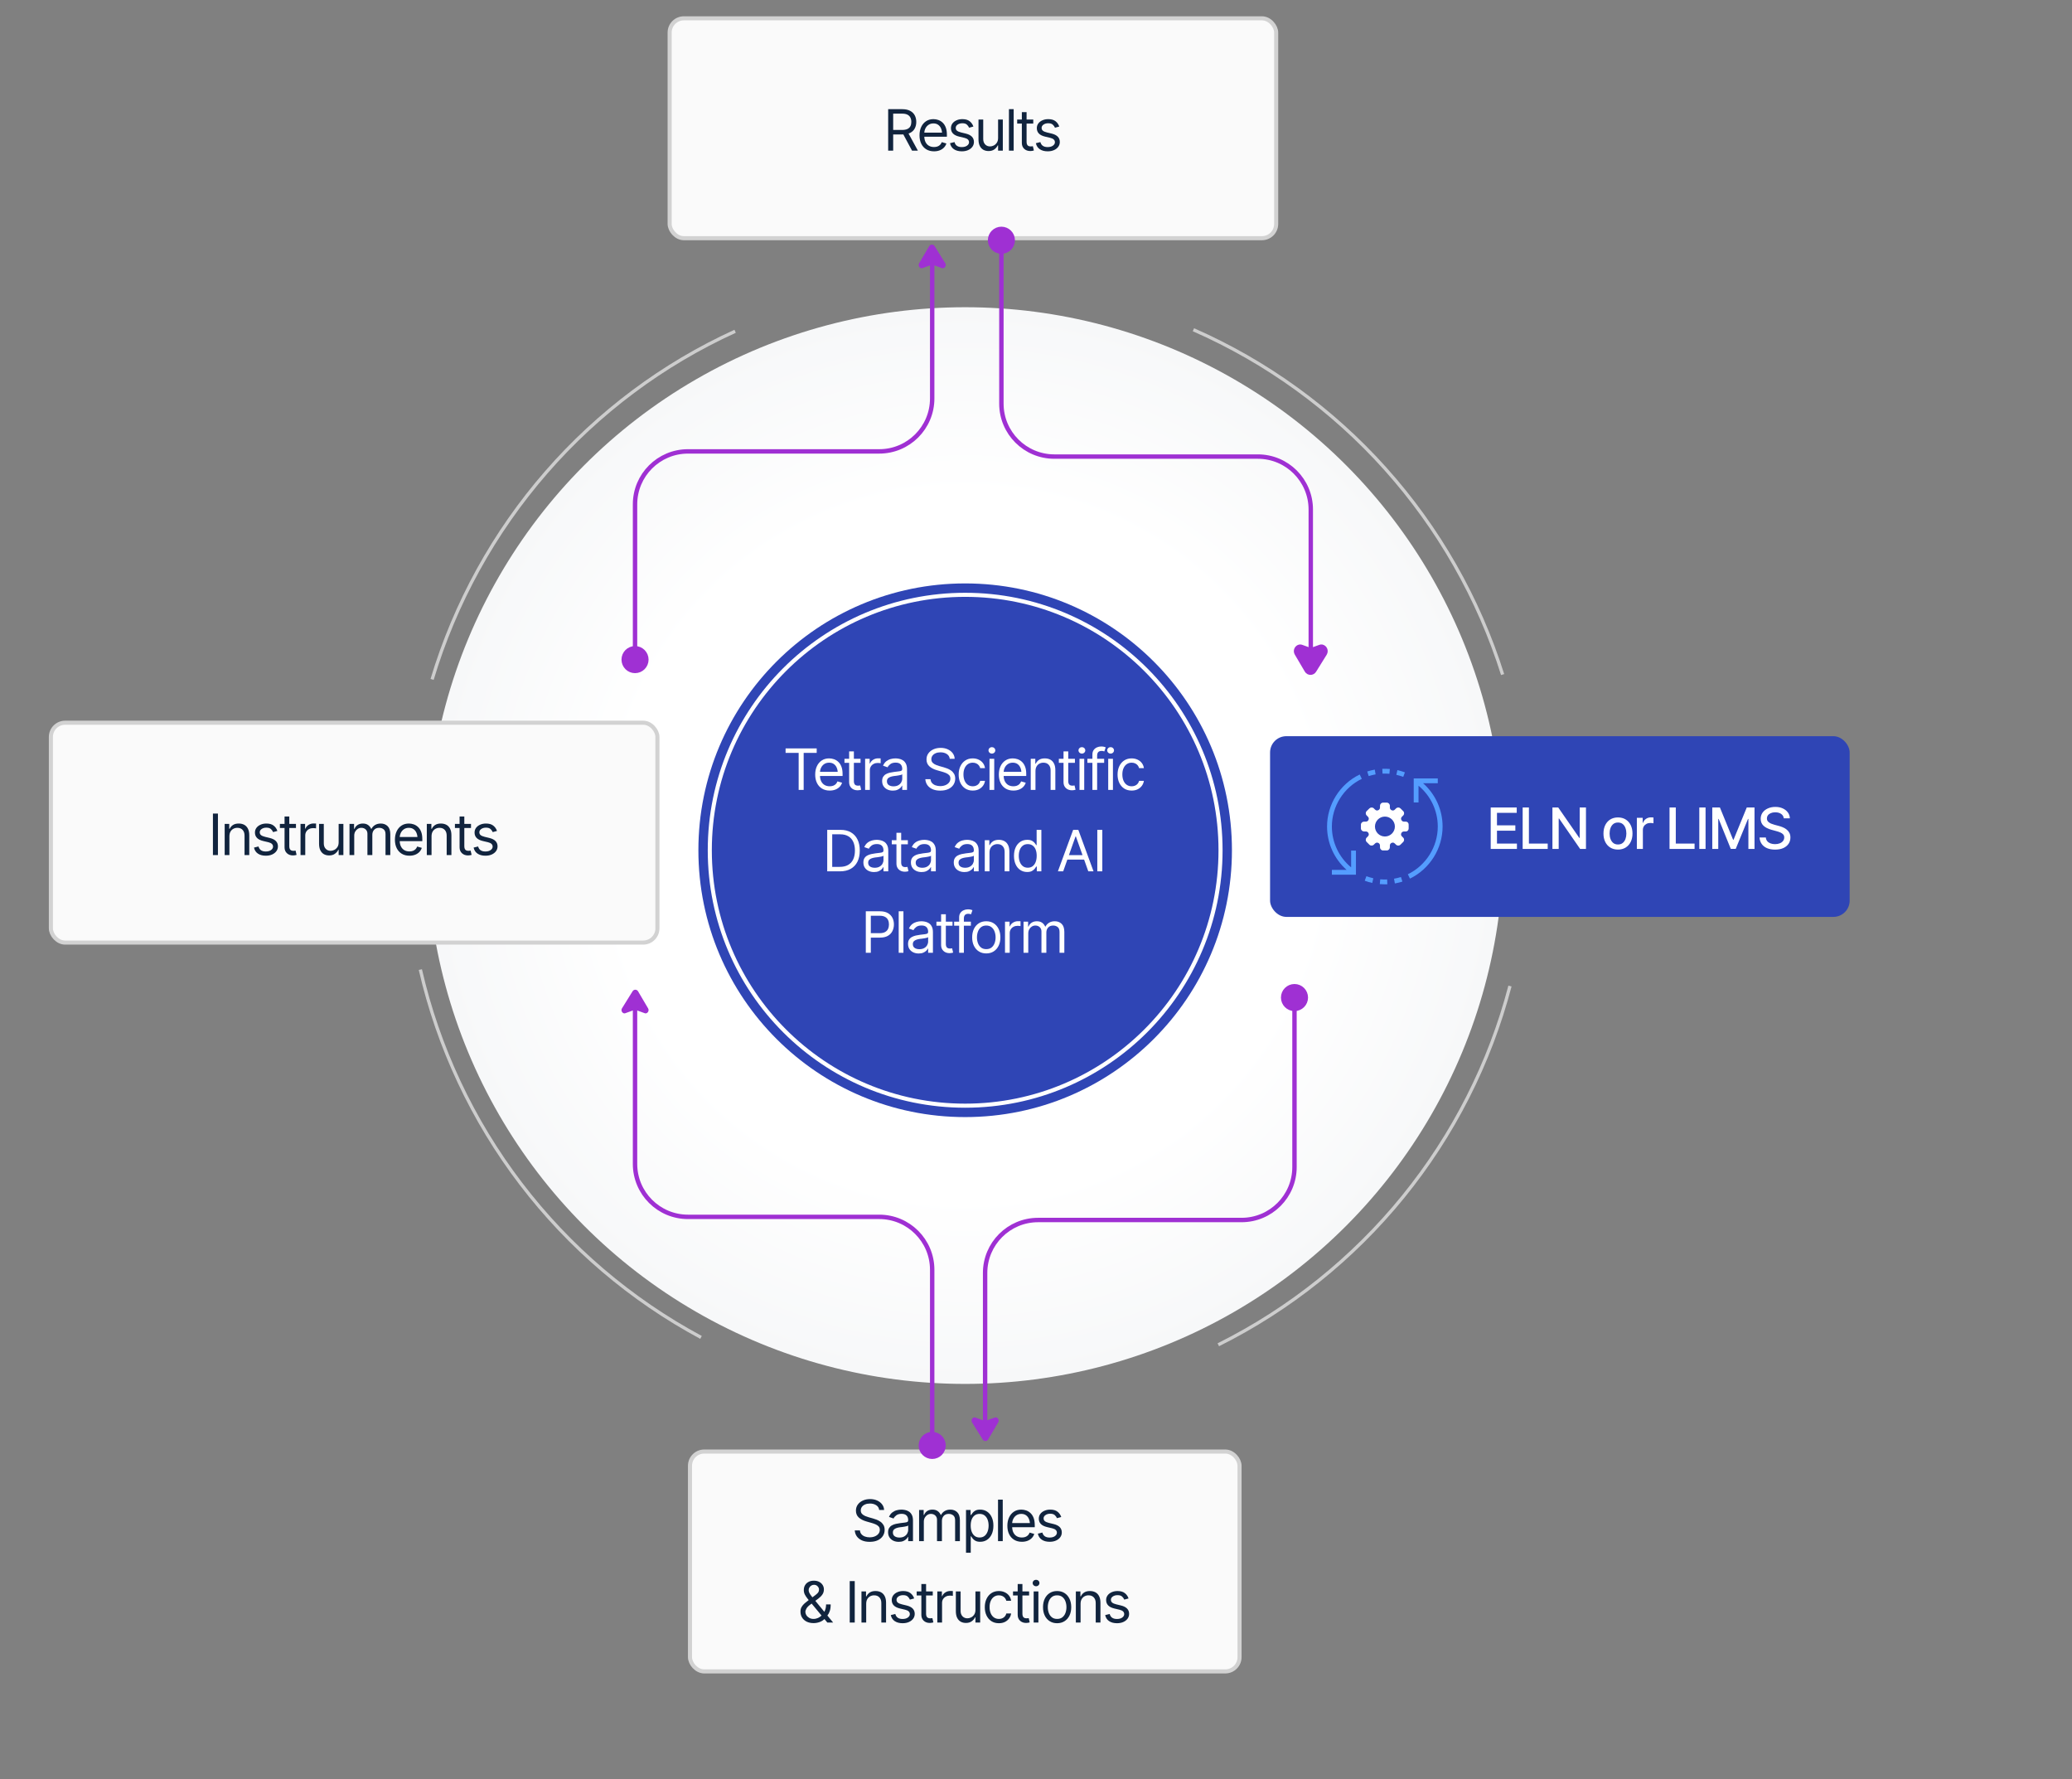 <svg width="509" height="437" viewBox="0 0 509 437" fill="none" xmlns="http://www.w3.org/2000/svg">
<rect x="0" y="0" width="509" height="437" fill="#808080" stroke="none"/>
<circle cx="237.098" cy="207.674" r="132.219" fill="url(#paint0_radial_691_7782)"/>
<circle cx="237.098" cy="208.824" r="65.535" fill="#2F45B5"/>
<path d="M369.128 165.673C363.222 146.954 353.39 129.714 340.29 115.108C327.19 100.502 311.125 88.868 293.171 80.985" stroke="#CDCDCD" stroke-width="0.805"/>
<path d="M299.285 330.279C316.84 321.522 332.313 309.131 344.67 293.936C357.026 278.741 365.981 261.092 370.933 242.173" stroke="#CDCDCD" stroke-width="0.805"/>
<path d="M103.262 238.13C107.654 257.23 116.077 275.171 127.969 290.751C139.861 306.332 154.945 319.192 172.213 328.47" stroke="#CDCDCD" stroke-width="0.805"/>
<path d="M180.589 81.363C162.847 89.447 147.027 101.258 134.188 116.004C121.35 130.751 111.789 148.092 106.147 166.866" stroke="#CDCDCD" stroke-width="0.805"/>
<circle cx="237.099" cy="208.823" r="62.735" stroke="white"/>
<rect x="164.5" y="4.5" width="149" height="54" rx="3.5" fill="#FAFAFA"/>
<rect x="164.5" y="4.5" width="149" height="54" rx="3.5" stroke="#D2D2D2"/>
<path d="M218.185 37V26.814H221.63C222.427 26.814 223.079 26.951 223.585 27.225C224.095 27.494 224.474 27.865 224.72 28.339C224.966 28.808 225.089 29.344 225.089 29.945C225.089 30.542 224.966 31.073 224.72 31.538C224.478 32.003 224.102 32.367 223.592 32.632C223.086 32.892 222.437 33.022 221.644 33.022H218.868V31.914H221.603C222.149 31.914 222.589 31.834 222.922 31.675C223.255 31.515 223.496 31.29 223.646 30.998C223.797 30.702 223.872 30.351 223.872 29.945C223.872 29.535 223.795 29.177 223.64 28.872C223.489 28.567 223.248 28.33 222.915 28.161C222.582 27.992 222.14 27.908 221.589 27.908H219.415V37H218.185ZM224.05 37L221.589 32.42H222.983L225.485 37H224.05ZM229.45 37.164C228.716 37.164 228.081 37 227.543 36.672C227.01 36.344 226.6 35.886 226.312 35.298C226.025 34.705 225.882 34.02 225.882 33.24C225.882 32.456 226.023 31.766 226.306 31.169C226.588 30.572 226.985 30.105 227.495 29.768C228.01 29.43 228.612 29.262 229.3 29.262C229.696 29.262 230.09 29.328 230.482 29.46C230.874 29.592 231.23 29.806 231.549 30.102C231.872 30.399 232.13 30.791 232.321 31.278C232.513 31.766 232.608 32.365 232.608 33.076V33.582H226.716V32.57H231.973L231.433 32.953C231.433 32.443 231.353 31.989 231.193 31.593C231.034 31.196 230.795 30.884 230.476 30.656C230.161 30.428 229.769 30.314 229.3 30.314C228.83 30.314 228.427 30.431 228.09 30.663C227.757 30.891 227.502 31.189 227.324 31.559C227.146 31.928 227.058 32.324 227.058 32.748V33.418C227.058 33.997 227.158 34.487 227.358 34.888C227.559 35.289 227.839 35.594 228.199 35.804C228.559 36.009 228.976 36.111 229.45 36.111C229.756 36.111 230.034 36.068 230.284 35.981C230.535 35.89 230.751 35.756 230.934 35.578C231.116 35.396 231.255 35.172 231.351 34.908L232.485 35.236C232.367 35.619 232.166 35.956 231.884 36.248C231.606 36.535 231.259 36.761 230.845 36.925C230.43 37.084 229.965 37.164 229.45 37.164ZM239.116 31.08L238.063 31.367C237.963 31.107 237.79 30.861 237.544 30.629C237.302 30.392 236.924 30.273 236.409 30.273C235.944 30.273 235.557 30.383 235.247 30.602C234.937 30.816 234.782 31.085 234.782 31.408C234.782 31.7 234.887 31.932 235.097 32.105C235.311 32.279 235.644 32.42 236.095 32.529L237.229 32.803C237.909 32.967 238.414 33.22 238.747 33.562C239.084 33.903 239.253 34.339 239.253 34.867C239.253 35.305 239.128 35.697 238.877 36.043C238.626 36.389 238.278 36.663 237.831 36.863C237.384 37.064 236.865 37.164 236.272 37.164C235.493 37.164 234.848 36.993 234.338 36.651C233.832 36.31 233.511 35.815 233.374 35.168L234.481 34.895C234.586 35.305 234.787 35.612 235.083 35.817C235.384 36.023 235.776 36.125 236.259 36.125C236.801 36.125 237.234 36.009 237.558 35.776C237.886 35.539 238.05 35.259 238.05 34.935C238.05 34.398 237.672 34.038 236.915 33.855L235.644 33.555C234.942 33.386 234.427 33.129 234.099 32.782C233.771 32.436 233.606 32.001 233.606 31.477C233.606 31.044 233.727 30.661 233.969 30.328C234.215 29.995 234.55 29.736 234.974 29.549C235.397 29.357 235.876 29.262 236.409 29.262C237.17 29.262 237.765 29.43 238.193 29.768C238.626 30.1 238.934 30.538 239.116 31.08ZM245.187 33.883V29.357H246.349V37H245.187V35.701H245.104C244.922 36.089 244.642 36.419 244.264 36.692C243.89 36.966 243.414 37.1 242.835 37.096C242.356 37.096 241.933 36.993 241.563 36.788C241.194 36.578 240.903 36.259 240.688 35.831C240.479 35.403 240.374 34.863 240.374 34.211V29.357H241.536V34.143C241.536 34.694 241.693 35.136 242.008 35.469C242.327 35.801 242.73 35.965 243.218 35.961C243.509 35.961 243.806 35.888 244.106 35.742C244.412 35.592 244.667 35.364 244.872 35.059C245.082 34.749 245.187 34.357 245.187 33.883ZM249.015 26.814V37H247.853V26.814H249.015ZM253.827 29.357V30.355H249.876V29.357H253.827ZM251.024 27.539H252.187V34.812C252.187 35.209 252.269 35.501 252.433 35.688C252.597 35.87 252.856 35.961 253.212 35.961C253.289 35.961 253.369 35.956 253.451 35.947C253.538 35.938 253.631 35.925 253.731 35.906L253.978 36.959C253.868 37 253.734 37.032 253.574 37.055C253.419 37.082 253.262 37.096 253.103 37.096C252.487 37.096 251.986 36.913 251.599 36.549C251.216 36.184 251.024 35.71 251.024 35.127V27.539ZM260.212 31.08L259.159 31.367C259.059 31.107 258.886 30.861 258.64 30.629C258.398 30.392 258.02 30.273 257.505 30.273C257.04 30.273 256.653 30.383 256.343 30.602C256.033 30.816 255.878 31.085 255.878 31.408C255.878 31.7 255.983 31.932 256.192 32.105C256.407 32.279 256.739 32.42 257.19 32.529L258.325 32.803C259.004 32.967 259.51 33.22 259.843 33.562C260.18 33.903 260.349 34.339 260.349 34.867C260.349 35.305 260.223 35.697 259.973 36.043C259.722 36.389 259.373 36.663 258.927 36.863C258.48 37.064 257.961 37.164 257.368 37.164C256.589 37.164 255.944 36.993 255.434 36.651C254.928 36.31 254.606 35.815 254.47 35.168L255.577 34.895C255.682 35.305 255.882 35.612 256.179 35.817C256.479 36.023 256.871 36.125 257.354 36.125C257.897 36.125 258.33 36.009 258.653 35.776C258.981 35.539 259.146 35.259 259.146 34.935C259.146 34.398 258.767 34.038 258.011 33.855L256.739 33.555C256.037 33.386 255.522 33.129 255.194 32.782C254.866 32.436 254.702 32.001 254.702 31.477C254.702 31.044 254.823 30.661 255.064 30.328C255.311 29.995 255.646 29.736 256.069 29.549C256.493 29.357 256.972 29.262 257.505 29.262C258.266 29.262 258.861 29.43 259.289 29.768C259.722 30.1 260.03 30.538 260.212 31.08Z" fill="#11243E"/>
<rect x="12.5" y="177.5" width="149" height="54" rx="3.5" fill="#FAFAFA"/>
<rect x="12.5" y="177.5" width="149" height="54" rx="3.5" stroke="#D2D2D2"/>
<path d="M53.538 199.814V210H52.308V199.814H53.538ZM56.355 205.406V210H55.192V202.357H56.313V203.561H56.423C56.601 203.169 56.872 202.854 57.236 202.617C57.601 202.38 58.073 202.262 58.651 202.262C59.166 202.262 59.617 202.367 60.005 202.576C60.392 202.786 60.693 203.105 60.907 203.533C61.126 203.957 61.235 204.495 61.235 205.146V210H60.073V205.229C60.073 204.632 59.916 204.164 59.602 203.827C59.287 203.485 58.859 203.314 58.316 203.314C57.943 203.314 57.608 203.396 57.312 203.561C57.015 203.725 56.781 203.962 56.607 204.271C56.439 204.581 56.355 204.96 56.355 205.406ZM68.14 204.08L67.087 204.367C66.987 204.107 66.814 203.861 66.567 203.629C66.326 203.392 65.948 203.273 65.433 203.273C64.968 203.273 64.58 203.383 64.27 203.602C63.961 203.816 63.806 204.085 63.806 204.408C63.806 204.7 63.91 204.932 64.12 205.105C64.334 205.279 64.667 205.42 65.118 205.529L66.253 205.803C66.932 205.967 67.438 206.22 67.77 206.562C68.108 206.903 68.276 207.339 68.276 207.867C68.276 208.305 68.151 208.697 67.9 209.043C67.65 209.389 67.301 209.663 66.855 209.863C66.408 210.064 65.888 210.164 65.296 210.164C64.517 210.164 63.872 209.993 63.361 209.651C62.855 209.31 62.534 208.815 62.398 208.168L63.505 207.895C63.61 208.305 63.81 208.612 64.106 208.817C64.407 209.022 64.799 209.125 65.282 209.125C65.825 209.125 66.257 209.009 66.581 208.776C66.909 208.539 67.073 208.259 67.073 207.936C67.073 207.398 66.695 207.038 65.939 206.855L64.667 206.555C63.965 206.386 63.45 206.129 63.122 205.782C62.794 205.436 62.63 205.001 62.63 204.477C62.63 204.044 62.751 203.661 62.992 203.328C63.238 202.995 63.573 202.736 63.997 202.549C64.421 202.357 64.899 202.262 65.433 202.262C66.194 202.262 66.788 202.43 67.217 202.768C67.65 203.1 67.957 203.538 68.14 204.08ZM72.706 202.357V203.355H68.755V202.357H72.706ZM69.903 200.539H71.065V207.812C71.065 208.209 71.147 208.501 71.311 208.688C71.476 208.87 71.735 208.961 72.091 208.961C72.168 208.961 72.248 208.956 72.33 208.947C72.417 208.938 72.51 208.924 72.61 208.906L72.856 209.959C72.747 210 72.613 210.032 72.453 210.055C72.298 210.082 72.141 210.096 71.981 210.096C71.366 210.096 70.865 209.913 70.478 209.549C70.095 209.184 69.903 208.71 69.903 208.127V200.539ZM73.827 210V202.357H74.948V203.52H75.03C75.171 203.141 75.424 202.836 75.789 202.604C76.158 202.367 76.571 202.248 77.026 202.248C77.113 202.248 77.22 202.25 77.348 202.255C77.475 202.255 77.573 202.257 77.642 202.262V203.451C77.601 203.442 77.509 203.428 77.368 203.41C77.227 203.392 77.076 203.383 76.917 203.383C76.548 203.383 76.217 203.46 75.926 203.615C75.634 203.77 75.404 203.982 75.235 204.251C75.071 204.52 74.989 204.827 74.989 205.174V210H73.827ZM83.192 206.883V202.357H84.355V210H83.192V208.701H83.11C82.928 209.089 82.648 209.419 82.269 209.692C81.896 209.966 81.42 210.1 80.841 210.096C80.362 210.096 79.939 209.993 79.569 209.788C79.2 209.578 78.909 209.259 78.694 208.831C78.485 208.403 78.38 207.863 78.38 207.211V202.357H79.542V207.143C79.542 207.694 79.699 208.136 80.014 208.469C80.333 208.801 80.736 208.965 81.224 208.961C81.515 208.961 81.811 208.888 82.112 208.742C82.418 208.592 82.673 208.364 82.878 208.059C83.088 207.749 83.192 207.357 83.192 206.883ZM85.858 210V202.357H86.98V203.561H87.089C87.248 203.15 87.506 202.831 87.861 202.604C88.217 202.376 88.643 202.262 89.14 202.262C89.641 202.262 90.058 202.376 90.391 202.604C90.728 202.831 90.99 203.15 91.177 203.561H91.259C91.459 203.164 91.753 202.85 92.141 202.617C92.533 202.38 93 202.262 93.542 202.262C94.226 202.262 94.786 202.476 95.224 202.904C95.661 203.328 95.88 203.989 95.88 204.887V210H94.704V204.887C94.704 204.322 94.549 203.918 94.239 203.677C93.929 203.435 93.565 203.314 93.145 203.314C92.612 203.314 92.198 203.479 91.901 203.807C91.61 204.13 91.464 204.536 91.464 205.023V210H90.261V204.764C90.261 204.331 90.122 203.982 89.844 203.718C89.566 203.449 89.204 203.314 88.757 203.314C88.451 203.314 88.167 203.396 87.902 203.561C87.638 203.725 87.424 203.95 87.26 204.237C87.1 204.524 87.02 204.855 87.02 205.229V210H85.858ZM100.583 210.164C99.849 210.164 99.213 210 98.676 209.672C98.143 209.344 97.732 208.886 97.445 208.298C97.158 207.705 97.015 207.02 97.015 206.24C97.015 205.456 97.156 204.766 97.439 204.169C97.721 203.572 98.118 203.105 98.628 202.768C99.143 202.43 99.745 202.262 100.433 202.262C100.829 202.262 101.223 202.328 101.615 202.46C102.007 202.592 102.363 202.806 102.682 203.103C103.005 203.399 103.263 203.791 103.454 204.278C103.646 204.766 103.741 205.365 103.741 206.076V206.582H97.849V205.57H103.105L102.565 205.953C102.565 205.443 102.486 204.989 102.326 204.593C102.167 204.196 101.927 203.884 101.608 203.656C101.294 203.428 100.902 203.314 100.433 203.314C99.963 203.314 99.56 203.431 99.223 203.663C98.89 203.891 98.635 204.189 98.457 204.559C98.279 204.928 98.19 205.324 98.19 205.748V206.418C98.19 206.997 98.291 207.487 98.491 207.888C98.692 208.289 98.972 208.594 99.332 208.804C99.692 209.009 100.109 209.111 100.583 209.111C100.888 209.111 101.166 209.068 101.417 208.981C101.668 208.89 101.884 208.756 102.066 208.578C102.249 208.396 102.388 208.173 102.483 207.908L103.618 208.236C103.5 208.619 103.299 208.956 103.017 209.248C102.739 209.535 102.392 209.761 101.978 209.925C101.563 210.084 101.098 210.164 100.583 210.164ZM106.011 205.406V210H104.849V202.357H105.97V203.561H106.079C106.257 203.169 106.528 202.854 106.893 202.617C107.257 202.38 107.729 202.262 108.308 202.262C108.823 202.262 109.274 202.367 109.661 202.576C110.049 202.786 110.349 203.105 110.563 203.533C110.782 203.957 110.892 204.495 110.892 205.146V210H109.729V205.229C109.729 204.632 109.572 204.164 109.258 203.827C108.943 203.485 108.515 203.314 107.973 203.314C107.599 203.314 107.264 203.396 106.968 203.561C106.672 203.725 106.437 203.962 106.264 204.271C106.095 204.581 106.011 204.96 106.011 205.406ZM115.704 202.357V203.355H111.753V202.357H115.704ZM112.901 200.539H114.063V207.812C114.063 208.209 114.146 208.501 114.31 208.688C114.474 208.87 114.733 208.961 115.089 208.961C115.166 208.961 115.246 208.956 115.328 208.947C115.415 208.938 115.508 208.924 115.608 208.906L115.854 209.959C115.745 210 115.611 210.032 115.451 210.055C115.296 210.082 115.139 210.096 114.979 210.096C114.364 210.096 113.863 209.913 113.476 209.549C113.093 209.184 112.901 208.71 112.901 208.127V200.539ZM122.089 204.08L121.036 204.367C120.936 204.107 120.763 203.861 120.517 203.629C120.275 203.392 119.897 203.273 119.382 203.273C118.917 203.273 118.53 203.383 118.22 203.602C117.91 203.816 117.755 204.085 117.755 204.408C117.755 204.7 117.86 204.932 118.069 205.105C118.284 205.279 118.616 205.42 119.067 205.529L120.202 205.803C120.881 205.967 121.387 206.22 121.72 206.562C122.057 206.903 122.226 207.339 122.226 207.867C122.226 208.305 122.1 208.697 121.85 209.043C121.599 209.389 121.25 209.663 120.804 209.863C120.357 210.064 119.838 210.164 119.245 210.164C118.466 210.164 117.821 209.993 117.311 209.651C116.805 209.31 116.483 208.815 116.347 208.168L117.454 207.895C117.559 208.305 117.759 208.612 118.056 208.817C118.356 209.022 118.748 209.125 119.231 209.125C119.774 209.125 120.207 209.009 120.53 208.776C120.858 208.539 121.022 208.259 121.022 207.936C121.022 207.398 120.644 207.038 119.888 206.855L118.616 206.555C117.914 206.386 117.399 206.129 117.071 205.782C116.743 205.436 116.579 205.001 116.579 204.477C116.579 204.044 116.7 203.661 116.941 203.328C117.188 202.995 117.522 202.736 117.946 202.549C118.37 202.357 118.849 202.262 119.382 202.262C120.143 202.262 120.738 202.43 121.166 202.768C121.599 203.1 121.907 203.538 122.089 204.08Z" fill="#11243E"/>
<rect x="169.5" y="356.5" width="135" height="54" rx="3.5" fill="#FAFAFA"/>
<rect x="169.5" y="356.5" width="135" height="54" rx="3.5" stroke="#D2D2D2"/>
<path d="M213.642 378.678C212.912 378.678 212.281 378.562 211.748 378.329C211.215 378.092 210.796 377.764 210.49 377.345C210.189 376.921 210.019 376.431 209.978 375.875H211.249C211.285 376.258 211.415 376.575 211.639 376.825C211.867 377.076 212.156 377.263 212.507 377.386C212.858 377.509 213.236 377.57 213.642 377.57C214.111 377.57 214.533 377.493 214.906 377.338C215.285 377.183 215.583 376.966 215.802 376.688C216.021 376.41 216.13 376.085 216.13 375.711C216.13 375.374 216.034 375.1 215.843 374.891C215.651 374.681 215.401 374.51 215.091 374.378C214.785 374.246 214.453 374.13 214.093 374.029L212.849 373.674C212.051 373.446 211.42 373.12 210.955 372.696C210.495 372.268 210.265 371.71 210.265 371.021C210.265 370.452 210.417 369.955 210.723 369.531C211.033 369.103 211.45 368.77 211.974 368.533C212.502 368.296 213.09 368.178 213.737 368.178C214.394 368.178 214.977 368.296 215.487 368.533C215.998 368.766 216.403 369.085 216.704 369.49C217.005 369.891 217.164 370.347 217.183 370.857H215.979C215.92 370.356 215.679 369.966 215.255 369.688C214.836 369.41 214.316 369.271 213.696 369.271C213.25 369.271 212.858 369.344 212.521 369.49C212.183 369.636 211.921 369.837 211.734 370.092C211.548 370.347 211.454 370.639 211.454 370.967C211.454 371.327 211.566 371.618 211.789 371.842C212.012 372.061 212.277 372.231 212.582 372.354C212.892 372.478 213.172 372.576 213.423 372.648L214.448 372.936C214.713 373.008 215.007 373.106 215.33 373.229C215.658 373.353 215.973 373.519 216.273 373.729C216.579 373.938 216.829 374.207 217.025 374.535C217.221 374.859 217.319 375.26 217.319 375.738C217.319 376.285 217.176 376.782 216.889 377.229C216.602 377.671 216.185 378.024 215.638 378.288C215.091 378.548 214.425 378.678 213.642 378.678ZM220.778 378.678C220.295 378.678 219.855 378.587 219.459 378.404C219.062 378.217 218.748 377.949 218.516 377.598C218.283 377.247 218.167 376.823 218.167 376.326C218.167 375.889 218.254 375.535 218.427 375.267C218.6 374.993 218.83 374.779 219.117 374.624C219.409 374.465 219.728 374.346 220.074 374.269C220.425 374.191 220.778 374.13 221.134 374.084C221.599 374.025 221.975 373.979 222.262 373.947C222.553 373.915 222.765 373.861 222.897 373.783C223.034 373.706 223.103 373.574 223.103 373.387V373.346C223.103 372.858 222.968 372.48 222.699 372.211C222.435 371.938 222.032 371.801 221.489 371.801C220.933 371.801 220.496 371.924 220.177 372.17C219.858 372.411 219.634 372.671 219.507 372.949L218.386 372.553C218.586 372.088 218.853 371.726 219.186 371.466C219.523 371.206 219.887 371.024 220.279 370.919C220.676 370.814 221.065 370.762 221.448 370.762C221.694 370.762 221.977 370.791 222.296 370.851C222.615 370.905 222.925 371.024 223.226 371.206C223.531 371.384 223.782 371.655 223.978 372.02C224.178 372.38 224.278 372.863 224.278 373.469V378.5H223.103V377.461H223.048C222.97 377.625 222.838 377.803 222.651 377.994C222.465 378.181 222.216 378.343 221.906 378.479C221.601 378.612 221.225 378.678 220.778 378.678ZM220.956 377.625C221.421 377.625 221.813 377.534 222.132 377.352C222.451 377.169 222.692 376.935 222.856 376.647C223.021 376.356 223.103 376.053 223.103 375.738V374.658C223.052 374.717 222.943 374.772 222.774 374.822C222.61 374.868 222.419 374.909 222.2 374.945C221.986 374.982 221.776 375.014 221.571 375.041C221.366 375.064 221.202 375.082 221.079 375.096C220.774 375.137 220.489 375.203 220.225 375.294C219.96 375.381 219.746 375.51 219.582 375.684C219.423 375.857 219.343 376.094 219.343 376.395C219.343 376.8 219.493 377.108 219.794 377.317C220.099 377.522 220.487 377.625 220.956 377.625ZM225.782 378.5V370.857H226.903V372.061H227.013C227.172 371.65 227.43 371.331 227.785 371.104C228.141 370.876 228.567 370.762 229.063 370.762C229.565 370.762 229.982 370.876 230.314 371.104C230.652 371.331 230.914 371.65 231.101 372.061H231.183C231.383 371.664 231.677 371.35 232.064 371.117C232.456 370.88 232.924 370.762 233.466 370.762C234.149 370.762 234.71 370.976 235.147 371.404C235.585 371.828 235.804 372.489 235.804 373.387V378.5H234.628V373.387C234.628 372.822 234.473 372.418 234.163 372.177C233.853 371.935 233.489 371.814 233.069 371.814C232.536 371.814 232.121 371.979 231.825 372.307C231.534 372.63 231.388 373.036 231.388 373.523V378.5H230.185V373.264C230.185 372.831 230.046 372.482 229.768 372.218C229.49 371.949 229.127 371.814 228.681 371.814C228.375 371.814 228.09 371.896 227.826 372.061C227.562 372.225 227.348 372.45 227.184 372.737C227.024 373.024 226.944 373.355 226.944 373.729V378.5H225.782ZM237.308 381.357V370.857H238.429V372.074H238.565C238.652 371.942 238.773 371.773 238.928 371.568C239.083 371.359 239.306 371.172 239.598 371.008C239.889 370.844 240.284 370.762 240.78 370.762C241.423 370.762 241.988 370.924 242.476 371.247C242.963 371.566 243.344 372.022 243.617 372.614C243.895 373.202 244.034 373.897 244.034 374.699C244.034 375.506 243.897 376.208 243.624 376.805C243.351 377.397 242.97 377.855 242.482 378.179C241.995 378.502 241.432 378.664 240.794 378.664C240.306 378.664 239.914 378.582 239.618 378.418C239.322 378.249 239.094 378.06 238.935 377.851C238.775 377.636 238.652 377.461 238.565 377.324H238.47V381.357H237.308ZM240.644 377.611C241.131 377.611 241.539 377.481 241.867 377.222C242.195 376.957 242.441 376.604 242.605 376.162C242.774 375.72 242.858 375.228 242.858 374.686C242.858 374.148 242.776 373.662 242.612 373.229C242.448 372.797 242.202 372.452 241.874 372.197C241.55 371.942 241.14 371.814 240.644 371.814C240.165 371.814 239.764 371.935 239.44 372.177C239.117 372.414 238.871 372.749 238.702 373.182C238.538 373.61 238.456 374.111 238.456 374.686C238.456 375.26 238.54 375.768 238.709 376.21C238.878 376.647 239.124 376.992 239.447 377.242C239.775 377.488 240.174 377.611 240.644 377.611ZM246.331 368.314V378.5H245.169V368.314H246.331ZM251.034 378.664C250.3 378.664 249.665 378.5 249.127 378.172C248.594 377.844 248.184 377.386 247.896 376.798C247.609 376.205 247.466 375.52 247.466 374.74C247.466 373.956 247.607 373.266 247.89 372.669C248.172 372.072 248.569 371.605 249.079 371.268C249.594 370.93 250.196 370.762 250.884 370.762C251.28 370.762 251.674 370.828 252.066 370.96C252.458 371.092 252.814 371.306 253.133 371.603C253.456 371.899 253.714 372.291 253.905 372.778C254.097 373.266 254.192 373.865 254.192 374.576V375.082H248.3V374.07H253.557L253.017 374.453C253.017 373.943 252.937 373.489 252.777 373.093C252.618 372.696 252.379 372.384 252.06 372.156C251.745 371.928 251.353 371.814 250.884 371.814C250.414 371.814 250.011 371.931 249.674 372.163C249.341 372.391 249.086 372.689 248.908 373.059C248.73 373.428 248.642 373.824 248.642 374.248V374.918C248.642 375.497 248.742 375.987 248.942 376.388C249.143 376.789 249.423 377.094 249.783 377.304C250.143 377.509 250.56 377.611 251.034 377.611C251.34 377.611 251.618 377.568 251.868 377.481C252.119 377.39 252.335 377.256 252.518 377.078C252.7 376.896 252.839 376.673 252.935 376.408L254.069 376.736C253.951 377.119 253.75 377.456 253.468 377.748C253.19 378.035 252.843 378.261 252.429 378.425C252.014 378.584 251.549 378.664 251.034 378.664ZM260.7 372.58L259.647 372.867C259.547 372.607 259.374 372.361 259.128 372.129C258.886 371.892 258.508 371.773 257.993 371.773C257.528 371.773 257.141 371.883 256.831 372.102C256.521 372.316 256.366 372.585 256.366 372.908C256.366 373.2 256.471 373.432 256.681 373.605C256.895 373.779 257.228 373.92 257.679 374.029L258.813 374.303C259.493 374.467 259.998 374.72 260.331 375.062C260.668 375.403 260.837 375.839 260.837 376.367C260.837 376.805 260.712 377.197 260.461 377.543C260.21 377.889 259.862 378.163 259.415 378.363C258.968 378.564 258.449 378.664 257.856 378.664C257.077 378.664 256.432 378.493 255.922 378.151C255.416 377.81 255.095 377.315 254.958 376.668L256.065 376.395C256.17 376.805 256.371 377.112 256.667 377.317C256.968 377.522 257.36 377.625 257.843 377.625C258.385 377.625 258.818 377.509 259.142 377.276C259.47 377.039 259.634 376.759 259.634 376.436C259.634 375.898 259.256 375.538 258.499 375.355L257.228 375.055C256.526 374.886 256.011 374.629 255.683 374.282C255.354 373.936 255.19 373.501 255.19 372.977C255.19 372.544 255.311 372.161 255.553 371.828C255.799 371.495 256.134 371.236 256.558 371.049C256.981 370.857 257.46 370.762 257.993 370.762C258.754 370.762 259.349 370.93 259.777 371.268C260.21 371.6 260.518 372.038 260.7 372.58ZM199.881 398.637C199.215 398.637 198.639 398.516 198.151 398.274C197.668 398.028 197.295 397.691 197.03 397.263C196.771 396.834 196.641 396.344 196.641 395.793C196.641 395.369 196.734 394.995 196.921 394.672C197.108 394.348 197.361 394.048 197.68 393.77C198.003 393.487 198.368 393.195 198.773 392.895L200.25 391.801C200.528 391.596 200.754 391.391 200.927 391.186C201.104 390.976 201.193 390.698 201.193 390.352C201.193 390.092 201.079 389.841 200.852 389.6C200.628 389.354 200.332 389.23 199.963 389.23C199.708 389.23 199.48 389.297 199.279 389.429C199.083 389.556 198.928 389.72 198.814 389.921C198.705 390.121 198.65 390.329 198.65 390.543C198.65 390.78 198.716 391.021 198.849 391.268C198.981 391.514 199.149 391.764 199.354 392.02C199.56 392.27 199.771 392.53 199.99 392.799L204.666 398.5H203.244L199.389 393.852C199.033 393.419 198.71 393.027 198.418 392.676C198.126 392.32 197.894 391.974 197.721 391.637C197.548 391.295 197.461 390.926 197.461 390.529C197.461 390.069 197.563 389.666 197.769 389.319C197.974 388.973 198.261 388.704 198.63 388.513C198.999 388.317 199.43 388.219 199.922 388.219C200.437 388.219 200.879 388.317 201.248 388.513C201.617 388.709 201.9 388.968 202.096 389.292C202.296 389.616 202.396 389.969 202.396 390.352C202.396 390.835 202.273 391.254 202.027 391.609C201.786 391.965 201.458 392.298 201.043 392.607L199.006 394.125C198.55 394.462 198.243 394.79 198.083 395.109C197.924 395.428 197.844 395.656 197.844 395.793C197.844 396.112 197.926 396.41 198.09 396.688C198.258 396.962 198.493 397.185 198.794 397.358C199.095 397.527 199.448 397.611 199.854 397.611C200.236 397.611 200.61 397.529 200.975 397.365C201.339 397.197 201.667 396.957 201.959 396.647C202.255 396.338 202.49 395.964 202.663 395.526C202.841 395.084 202.93 394.59 202.93 394.043H204.064C204.064 394.717 203.987 395.269 203.832 395.697C203.677 396.126 203.502 396.461 203.306 396.702C203.11 396.944 202.952 397.124 202.834 397.242C202.793 397.292 202.754 397.342 202.718 397.393C202.686 397.443 202.652 397.493 202.615 397.543C202.283 397.912 201.866 398.188 201.364 398.37C200.863 398.548 200.368 398.637 199.881 398.637ZM209.971 388.314V398.5H208.74V388.314H209.971ZM212.787 393.906V398.5H211.625V390.857H212.746V392.061H212.855C213.033 391.669 213.304 391.354 213.669 391.117C214.034 390.88 214.505 390.762 215.084 390.762C215.599 390.762 216.05 390.867 216.438 391.076C216.825 391.286 217.126 391.605 217.34 392.033C217.559 392.457 217.668 392.995 217.668 393.646V398.5H216.506V393.729C216.506 393.132 216.349 392.664 216.034 392.327C215.72 391.985 215.291 391.814 214.749 391.814C214.375 391.814 214.04 391.896 213.744 392.061C213.448 392.225 213.213 392.462 213.04 392.771C212.871 393.081 212.787 393.46 212.787 393.906ZM224.572 392.58L223.52 392.867C223.419 392.607 223.246 392.361 223 392.129C222.758 391.892 222.38 391.773 221.865 391.773C221.4 391.773 221.013 391.883 220.703 392.102C220.393 392.316 220.238 392.585 220.238 392.908C220.238 393.2 220.343 393.432 220.553 393.605C220.767 393.779 221.1 393.92 221.551 394.029L222.686 394.303C223.365 394.467 223.87 394.72 224.203 395.062C224.54 395.403 224.709 395.839 224.709 396.367C224.709 396.805 224.584 397.197 224.333 397.543C224.082 397.889 223.734 398.163 223.287 398.363C222.84 398.564 222.321 398.664 221.729 398.664C220.949 398.664 220.304 398.493 219.794 398.151C219.288 397.81 218.967 397.315 218.83 396.668L219.938 396.395C220.042 396.805 220.243 397.112 220.539 397.317C220.84 397.522 221.232 397.625 221.715 397.625C222.257 397.625 222.69 397.509 223.014 397.276C223.342 397.039 223.506 396.759 223.506 396.436C223.506 395.898 223.128 395.538 222.371 395.355L221.1 395.055C220.398 394.886 219.883 394.629 219.555 394.282C219.227 393.936 219.062 393.501 219.062 392.977C219.062 392.544 219.183 392.161 219.425 391.828C219.671 391.495 220.006 391.236 220.43 391.049C220.854 390.857 221.332 390.762 221.865 390.762C222.626 390.762 223.221 390.93 223.649 391.268C224.082 391.6 224.39 392.038 224.572 392.58ZM229.139 390.857V391.855H225.188V390.857H229.139ZM226.336 389.039H227.498V396.312C227.498 396.709 227.58 397.001 227.744 397.188C227.908 397.37 228.168 397.461 228.523 397.461C228.601 397.461 228.681 397.456 228.763 397.447C228.849 397.438 228.943 397.424 229.043 397.406L229.289 398.459C229.18 398.5 229.045 398.532 228.886 398.555C228.731 398.582 228.574 398.596 228.414 398.596C227.799 398.596 227.298 398.413 226.91 398.049C226.527 397.684 226.336 397.21 226.336 396.627V389.039ZM230.26 398.5V390.857H231.381V392.02H231.463C231.604 391.641 231.857 391.336 232.222 391.104C232.591 390.867 233.003 390.748 233.459 390.748C233.546 390.748 233.653 390.75 233.78 390.755C233.908 390.755 234.006 390.757 234.074 390.762V391.951C234.033 391.942 233.942 391.928 233.801 391.91C233.66 391.892 233.509 391.883 233.35 391.883C232.98 391.883 232.65 391.96 232.358 392.115C232.067 392.27 231.837 392.482 231.668 392.751C231.504 393.02 231.422 393.327 231.422 393.674V398.5H230.26ZM239.625 395.383V390.857H240.787V398.5H239.625V397.201H239.543C239.361 397.589 239.08 397.919 238.702 398.192C238.328 398.466 237.852 398.6 237.273 398.596C236.795 398.596 236.371 398.493 236.002 398.288C235.633 398.078 235.341 397.759 235.127 397.331C234.917 396.903 234.812 396.363 234.812 395.711V390.857H235.975V395.643C235.975 396.194 236.132 396.636 236.446 396.969C236.765 397.301 237.169 397.465 237.656 397.461C237.948 397.461 238.244 397.388 238.545 397.242C238.85 397.092 239.105 396.864 239.311 396.559C239.52 396.249 239.625 395.857 239.625 395.383ZM245.381 398.664C244.67 398.664 244.055 398.495 243.535 398.158C243.02 397.816 242.621 397.349 242.339 396.757C242.061 396.164 241.922 395.488 241.922 394.727C241.922 393.947 242.065 393.261 242.353 392.669C242.64 392.072 243.041 391.605 243.556 391.268C244.075 390.93 244.679 390.762 245.367 390.762C245.905 390.762 246.388 390.862 246.816 391.062C247.249 391.258 247.603 391.536 247.876 391.896C248.154 392.257 248.325 392.676 248.389 393.154H247.213C247.154 392.922 247.047 392.703 246.892 392.498C246.737 392.293 246.532 392.129 246.276 392.006C246.026 391.878 245.727 391.814 245.381 391.814C244.925 391.814 244.526 391.933 244.185 392.17C243.843 392.407 243.576 392.742 243.385 393.175C243.193 393.603 243.098 394.107 243.098 394.686C243.098 395.273 243.191 395.788 243.378 396.23C243.565 396.668 243.829 397.007 244.171 397.249C244.517 397.491 244.921 397.611 245.381 397.611C245.841 397.611 246.235 397.493 246.563 397.256C246.892 397.014 247.108 396.686 247.213 396.271H248.389C248.325 396.723 248.161 397.128 247.896 397.488C247.637 397.848 247.293 398.135 246.864 398.35C246.44 398.559 245.946 398.664 245.381 398.664ZM252.805 390.857V391.855H248.854V390.857H252.805ZM250.002 389.039H251.164V396.312C251.164 396.709 251.246 397.001 251.41 397.188C251.574 397.37 251.834 397.461 252.189 397.461C252.267 397.461 252.347 397.456 252.429 397.447C252.515 397.438 252.609 397.424 252.709 397.406L252.955 398.459C252.846 398.5 252.711 398.532 252.552 398.555C252.397 398.582 252.24 398.596 252.08 398.596C251.465 398.596 250.964 398.413 250.576 398.049C250.193 397.684 250.002 397.21 250.002 396.627V389.039ZM253.926 398.5V390.857H255.088V398.5H253.926ZM254.514 389.586C254.286 389.586 254.09 389.508 253.926 389.354C253.762 389.199 253.68 389.012 253.68 388.793C253.68 388.574 253.762 388.387 253.926 388.232C254.09 388.077 254.286 388 254.514 388C254.742 388 254.938 388.077 255.102 388.232C255.266 388.387 255.348 388.574 255.348 388.793C255.348 389.012 255.266 389.199 255.102 389.354C254.938 389.508 254.742 389.586 254.514 389.586ZM259.682 398.664C258.993 398.664 258.39 398.5 257.87 398.172C257.351 397.844 256.945 397.383 256.653 396.791C256.366 396.199 256.223 395.51 256.223 394.727C256.223 393.929 256.366 393.234 256.653 392.642C256.945 392.045 257.351 391.582 257.87 391.254C258.39 390.926 258.993 390.762 259.682 390.762C260.374 390.762 260.98 390.926 261.5 391.254C262.02 391.582 262.425 392.045 262.717 392.642C263.008 393.234 263.154 393.929 263.154 394.727C263.154 395.51 263.008 396.199 262.717 396.791C262.425 397.383 262.02 397.844 261.5 398.172C260.98 398.5 260.374 398.664 259.682 398.664ZM259.682 397.611C260.21 397.611 260.643 397.477 260.98 397.208C261.318 396.939 261.568 396.586 261.732 396.148C261.896 395.706 261.979 395.232 261.979 394.727C261.979 394.212 261.896 393.733 261.732 393.291C261.568 392.849 261.318 392.493 260.98 392.225C260.643 391.951 260.21 391.814 259.682 391.814C259.162 391.814 258.734 391.951 258.396 392.225C258.059 392.493 257.809 392.849 257.645 393.291C257.48 393.733 257.398 394.212 257.398 394.727C257.398 395.232 257.48 395.706 257.645 396.148C257.809 396.586 258.059 396.939 258.396 397.208C258.734 397.477 259.162 397.611 259.682 397.611ZM265.451 393.906V398.5H264.289V390.857H265.41V392.061H265.52C265.697 391.669 265.968 391.354 266.333 391.117C266.698 390.88 267.169 390.762 267.748 390.762C268.263 390.762 268.714 390.867 269.102 391.076C269.489 391.286 269.79 391.605 270.004 392.033C270.223 392.457 270.332 392.995 270.332 393.646V398.5H269.17V393.729C269.17 393.132 269.013 392.664 268.698 392.327C268.384 391.985 267.955 391.814 267.413 391.814C267.039 391.814 266.704 391.896 266.408 392.061C266.112 392.225 265.877 392.462 265.704 392.771C265.535 393.081 265.451 393.46 265.451 393.906ZM277.236 392.58L276.184 392.867C276.083 392.607 275.91 392.361 275.664 392.129C275.423 391.892 275.044 391.773 274.529 391.773C274.064 391.773 273.677 391.883 273.367 392.102C273.057 392.316 272.902 392.585 272.902 392.908C272.902 393.2 273.007 393.432 273.217 393.605C273.431 393.779 273.764 393.92 274.215 394.029L275.35 394.303C276.029 394.467 276.535 394.72 276.867 395.062C277.204 395.403 277.373 395.839 277.373 396.367C277.373 396.805 277.248 397.197 276.997 397.543C276.746 397.889 276.398 398.163 275.951 398.363C275.505 398.564 274.985 398.664 274.393 398.664C273.613 398.664 272.968 398.493 272.458 398.151C271.952 397.81 271.631 397.315 271.494 396.668L272.602 396.395C272.706 396.805 272.907 397.112 273.203 397.317C273.504 397.522 273.896 397.625 274.379 397.625C274.921 397.625 275.354 397.509 275.678 397.276C276.006 397.039 276.17 396.759 276.17 396.436C276.17 395.898 275.792 395.538 275.035 395.355L273.764 395.055C273.062 394.886 272.547 394.629 272.219 394.282C271.891 393.936 271.727 393.501 271.727 392.977C271.727 392.544 271.847 392.161 272.089 391.828C272.335 391.495 272.67 391.236 273.094 391.049C273.518 390.857 273.996 390.762 274.529 390.762C275.29 390.762 275.885 390.93 276.313 391.268C276.746 391.6 277.054 392.038 277.236 392.58Z" fill="#11243E"/>
<path d="M156 160.598L156 123.871C156 116.687 161.823 110.864 169.006 110.864L215.994 110.864C223.177 110.864 229 105.041 229 97.858L229 61.131" stroke="#9F30D3" stroke-width="1.084" stroke-linecap="round"/>
<path d="M229.599 60.454L232.2 64.638C232.512 65.139 232.216 65.786 231.678 65.885C231.583 65.903 231.487 65.882 231.397 65.849L229.001 64.985L226.605 65.849C226.514 65.882 226.418 65.903 226.324 65.885C225.793 65.787 225.496 65.156 225.791 64.655L228.255 60.471C228.56 59.954 229.283 59.945 229.599 60.454Z" fill="#9F30D3"/>
<path d="M153.921 161.999C153.921 163.147 154.852 164.078 156 164.078C157.148 164.078 158.079 163.147 158.079 161.999C158.079 160.851 157.148 159.92 156 159.92C154.852 159.92 153.921 160.851 153.921 161.999Z" fill="#9F30D3" stroke="#9F30D3" stroke-width="2.495"/>
<path d="M246 60.402L246 99.129C246 106.313 251.823 112.136 259.006 112.136L308.994 112.136C316.177 112.136 322 117.959 322 125.142L322 163.869" stroke="#9F30D3" stroke-width="1.084" stroke-linecap="round"/>
<path d="M322.599 164.546L325.2 160.362C325.512 159.861 325.216 159.214 324.678 159.115C324.583 159.097 324.487 159.118 324.397 159.151L322.001 160.015L319.605 159.151C319.514 159.118 319.418 159.097 319.324 159.115C318.793 159.213 318.496 159.844 318.791 160.345L321.255 164.53C321.56 165.046 322.283 165.055 322.599 164.546Z" fill="#9F30D3" stroke="#9F30D3" stroke-width="1.663" stroke-linecap="round" stroke-linejoin="round"/>
<path d="M243.921 59.001C243.921 57.853 244.852 56.922 246 56.922C247.148 56.922 248.079 57.853 248.079 59.001C248.079 60.149 247.148 61.08 246 61.08C244.852 61.08 243.921 60.149 243.921 59.001Z" fill="#9F30D3" stroke="#9F30D3" stroke-width="2.495"/>
<path d="M229 353.598L229 311.871C229 304.687 223.177 298.864 215.994 298.864L169.006 298.864C161.823 298.864 156 293.041 156 285.858L156 244.131" stroke="#9F30D3" stroke-width="1.084" stroke-linecap="round"/>
<path d="M155.401 243.453L152.8 247.637C152.488 248.138 152.784 248.785 153.322 248.884C153.417 248.902 153.513 248.881 153.603 248.848L155.999 247.984L158.395 248.848C158.486 248.881 158.582 248.902 158.676 248.884C159.207 248.786 159.504 248.155 159.209 247.654L156.745 243.47C156.44 242.953 155.717 242.944 155.401 243.453Z" fill="#9F30D3"/>
<path d="M231.079 354.999C231.079 356.147 230.148 357.078 229 357.078C227.852 357.078 226.921 356.147 226.921 354.999C226.921 353.851 227.852 352.92 229 352.92C230.148 352.92 231.079 353.851 231.079 354.999Z" fill="#9F30D3" stroke="#9F30D3" stroke-width="2.495"/>
<path d="M318 246.402L318 286.629C318 293.813 312.177 299.636 304.994 299.636L255.006 299.636C247.823 299.636 242 305.459 242 312.642L242 352.869" stroke="#9F30D3" stroke-width="1.084" stroke-linecap="round"/>
<path d="M241.401 353.546L238.8 349.362C238.488 348.861 238.784 348.214 239.322 348.115C239.417 348.097 239.513 348.118 239.603 348.151L241.999 349.015L244.395 348.151C244.486 348.118 244.582 348.097 244.676 348.115C245.207 348.213 245.504 348.844 245.209 349.345L242.745 353.53C242.44 354.046 241.717 354.055 241.401 353.546Z" fill="#9F30D3"/>
<path d="M320.079 245.001C320.079 243.853 319.148 242.922 318 242.922C316.852 242.922 315.921 243.853 315.921 245.001C315.921 246.149 316.852 247.08 318 247.08C319.148 247.08 320.079 246.149 320.079 245.001Z" fill="#9F30D3" stroke="#9F30D3" stroke-width="2.495"/>
<path d="M192.983 184.908V183.814H200.626V184.908H197.427V194H196.196V184.908H192.983ZM203.825 194.164C203.091 194.164 202.456 194 201.918 193.672C201.385 193.344 200.975 192.886 200.688 192.298C200.4 191.705 200.257 191.02 200.257 190.24C200.257 189.456 200.398 188.766 200.681 188.169C200.963 187.572 201.36 187.105 201.87 186.768C202.385 186.43 202.987 186.262 203.675 186.262C204.071 186.262 204.465 186.328 204.857 186.46C205.249 186.592 205.605 186.806 205.924 187.103C206.247 187.399 206.505 187.791 206.696 188.278C206.888 188.766 206.983 189.365 206.983 190.076V190.582H201.091V189.57H206.348L205.808 189.953C205.808 189.443 205.728 188.989 205.568 188.593C205.409 188.196 205.17 187.884 204.851 187.656C204.536 187.428 204.144 187.314 203.675 187.314C203.205 187.314 202.802 187.431 202.465 187.663C202.132 187.891 201.877 188.189 201.699 188.559C201.521 188.928 201.433 189.324 201.433 189.748V190.418C201.433 190.997 201.533 191.487 201.733 191.888C201.934 192.289 202.214 192.594 202.574 192.804C202.934 193.009 203.351 193.111 203.825 193.111C204.131 193.111 204.409 193.068 204.659 192.981C204.91 192.89 205.126 192.756 205.309 192.578C205.491 192.396 205.63 192.173 205.726 191.908L206.86 192.236C206.742 192.619 206.541 192.956 206.259 193.248C205.981 193.535 205.634 193.761 205.22 193.925C204.805 194.084 204.34 194.164 203.825 194.164ZM211.399 186.357V187.355H207.448V186.357H211.399ZM208.597 184.539H209.759V191.812C209.759 192.209 209.841 192.501 210.005 192.688C210.169 192.87 210.429 192.961 210.784 192.961C210.862 192.961 210.941 192.956 211.023 192.947C211.11 192.938 211.203 192.924 211.304 192.906L211.55 193.959C211.44 194 211.306 194.032 211.146 194.055C210.992 194.082 210.834 194.096 210.675 194.096C210.06 194.096 209.558 193.913 209.171 193.549C208.788 193.184 208.597 192.71 208.597 192.127V184.539ZM212.521 194V186.357H213.642V187.52H213.724C213.865 187.141 214.118 186.836 214.482 186.604C214.852 186.367 215.264 186.248 215.72 186.248C215.806 186.248 215.913 186.25 216.041 186.255C216.169 186.255 216.267 186.257 216.335 186.262V187.451C216.294 187.442 216.203 187.428 216.062 187.41C215.92 187.392 215.77 187.383 215.61 187.383C215.241 187.383 214.911 187.46 214.619 187.615C214.327 187.77 214.097 187.982 213.929 188.251C213.765 188.52 213.683 188.827 213.683 189.174V194H212.521ZM219.315 194.178C218.832 194.178 218.393 194.087 217.996 193.904C217.6 193.717 217.285 193.449 217.053 193.098C216.82 192.747 216.704 192.323 216.704 191.826C216.704 191.389 216.791 191.035 216.964 190.767C217.137 190.493 217.367 190.279 217.654 190.124C217.946 189.965 218.265 189.846 218.611 189.769C218.962 189.691 219.315 189.63 219.671 189.584C220.136 189.525 220.512 189.479 220.799 189.447C221.09 189.415 221.302 189.361 221.435 189.283C221.571 189.206 221.64 189.074 221.64 188.887V188.846C221.64 188.358 221.505 187.98 221.236 187.711C220.972 187.438 220.569 187.301 220.026 187.301C219.47 187.301 219.033 187.424 218.714 187.67C218.395 187.911 218.172 188.171 218.044 188.449L216.923 188.053C217.123 187.588 217.39 187.226 217.723 186.966C218.06 186.706 218.424 186.524 218.816 186.419C219.213 186.314 219.603 186.262 219.985 186.262C220.231 186.262 220.514 186.291 220.833 186.351C221.152 186.405 221.462 186.524 221.763 186.706C222.068 186.884 222.319 187.155 222.515 187.52C222.715 187.88 222.815 188.363 222.815 188.969V194H221.64V192.961H221.585C221.507 193.125 221.375 193.303 221.188 193.494C221.002 193.681 220.753 193.843 220.443 193.979C220.138 194.112 219.762 194.178 219.315 194.178ZM219.493 193.125C219.958 193.125 220.35 193.034 220.669 192.852C220.988 192.669 221.229 192.435 221.394 192.147C221.558 191.856 221.64 191.553 221.64 191.238V190.158C221.59 190.217 221.48 190.272 221.312 190.322C221.147 190.368 220.956 190.409 220.737 190.445C220.523 190.482 220.313 190.514 220.108 190.541C219.903 190.564 219.739 190.582 219.616 190.596C219.311 190.637 219.026 190.703 218.762 190.794C218.497 190.881 218.283 191.01 218.119 191.184C217.96 191.357 217.88 191.594 217.88 191.895C217.88 192.3 218.03 192.608 218.331 192.817C218.636 193.022 219.024 193.125 219.493 193.125ZM230.978 194.178C230.248 194.178 229.617 194.062 229.084 193.829C228.551 193.592 228.132 193.264 227.826 192.845C227.525 192.421 227.354 191.931 227.313 191.375H228.585C228.621 191.758 228.751 192.075 228.975 192.325C229.202 192.576 229.492 192.763 229.843 192.886C230.194 193.009 230.572 193.07 230.978 193.07C231.447 193.07 231.868 192.993 232.242 192.838C232.62 192.683 232.919 192.466 233.138 192.188C233.356 191.91 233.466 191.585 233.466 191.211C233.466 190.874 233.37 190.6 233.179 190.391C232.987 190.181 232.737 190.01 232.427 189.878C232.121 189.746 231.789 189.63 231.429 189.529L230.185 189.174C229.387 188.946 228.756 188.62 228.291 188.196C227.831 187.768 227.601 187.21 227.601 186.521C227.601 185.952 227.753 185.455 228.059 185.031C228.368 184.603 228.785 184.27 229.31 184.033C229.838 183.796 230.426 183.678 231.073 183.678C231.729 183.678 232.313 183.796 232.823 184.033C233.334 184.266 233.739 184.585 234.04 184.99C234.341 185.391 234.5 185.847 234.519 186.357H233.315C233.256 185.856 233.015 185.466 232.591 185.188C232.172 184.91 231.652 184.771 231.032 184.771C230.586 184.771 230.194 184.844 229.856 184.99C229.519 185.136 229.257 185.337 229.07 185.592C228.883 185.847 228.79 186.139 228.79 186.467C228.79 186.827 228.902 187.118 229.125 187.342C229.348 187.561 229.613 187.731 229.918 187.854C230.228 187.978 230.508 188.076 230.759 188.148L231.784 188.436C232.049 188.508 232.342 188.606 232.666 188.729C232.994 188.853 233.309 189.019 233.609 189.229C233.915 189.438 234.165 189.707 234.361 190.035C234.557 190.359 234.655 190.76 234.655 191.238C234.655 191.785 234.512 192.282 234.225 192.729C233.938 193.171 233.521 193.524 232.974 193.788C232.427 194.048 231.761 194.178 230.978 194.178ZM238.962 194.164C238.251 194.164 237.636 193.995 237.116 193.658C236.601 193.316 236.202 192.849 235.92 192.257C235.642 191.664 235.503 190.988 235.503 190.227C235.503 189.447 235.646 188.761 235.934 188.169C236.221 187.572 236.622 187.105 237.137 186.768C237.656 186.43 238.26 186.262 238.948 186.262C239.486 186.262 239.969 186.362 240.397 186.562C240.83 186.758 241.184 187.036 241.457 187.396C241.735 187.757 241.906 188.176 241.97 188.654H240.794C240.735 188.422 240.628 188.203 240.473 187.998C240.318 187.793 240.113 187.629 239.857 187.506C239.607 187.378 239.308 187.314 238.962 187.314C238.506 187.314 238.107 187.433 237.766 187.67C237.424 187.907 237.157 188.242 236.966 188.675C236.774 189.103 236.679 189.607 236.679 190.186C236.679 190.773 236.772 191.288 236.959 191.73C237.146 192.168 237.41 192.507 237.752 192.749C238.098 192.991 238.502 193.111 238.962 193.111C239.422 193.111 239.816 192.993 240.145 192.756C240.473 192.514 240.689 192.186 240.794 191.771H241.97C241.906 192.223 241.742 192.628 241.478 192.988C241.218 193.348 240.874 193.635 240.445 193.85C240.021 194.059 239.527 194.164 238.962 194.164ZM243.077 194V186.357H244.239V194H243.077ZM243.665 185.086C243.437 185.086 243.241 185.008 243.077 184.854C242.913 184.699 242.831 184.512 242.831 184.293C242.831 184.074 242.913 183.887 243.077 183.732C243.241 183.577 243.437 183.5 243.665 183.5C243.893 183.5 244.089 183.577 244.253 183.732C244.417 183.887 244.499 184.074 244.499 184.293C244.499 184.512 244.417 184.699 244.253 184.854C244.089 185.008 243.893 185.086 243.665 185.086ZM248.942 194.164C248.209 194.164 247.573 194 247.035 193.672C246.502 193.344 246.092 192.886 245.805 192.298C245.518 191.705 245.374 191.02 245.374 190.24C245.374 189.456 245.515 188.766 245.798 188.169C246.08 187.572 246.477 187.105 246.987 186.768C247.502 186.43 248.104 186.262 248.792 186.262C249.188 186.262 249.583 186.328 249.975 186.46C250.367 186.592 250.722 186.806 251.041 187.103C251.365 187.399 251.622 187.791 251.813 188.278C252.005 188.766 252.101 189.365 252.101 190.076V190.582H246.208V189.57H251.465L250.925 189.953C250.925 189.443 250.845 188.989 250.686 188.593C250.526 188.196 250.287 187.884 249.968 187.656C249.653 187.428 249.261 187.314 248.792 187.314C248.323 187.314 247.919 187.431 247.582 187.663C247.249 187.891 246.994 188.189 246.816 188.559C246.639 188.928 246.55 189.324 246.55 189.748V190.418C246.55 190.997 246.65 191.487 246.851 191.888C247.051 192.289 247.331 192.594 247.691 192.804C248.051 193.009 248.468 193.111 248.942 193.111C249.248 193.111 249.526 193.068 249.776 192.981C250.027 192.89 250.243 192.756 250.426 192.578C250.608 192.396 250.747 192.173 250.843 191.908L251.978 192.236C251.859 192.619 251.659 192.956 251.376 193.248C251.098 193.535 250.752 193.761 250.337 193.925C249.922 194.084 249.457 194.164 248.942 194.164ZM254.37 189.406V194H253.208V186.357H254.329V187.561H254.438C254.616 187.169 254.887 186.854 255.252 186.617C255.617 186.38 256.088 186.262 256.667 186.262C257.182 186.262 257.633 186.367 258.021 186.576C258.408 186.786 258.709 187.105 258.923 187.533C259.142 187.957 259.251 188.495 259.251 189.146V194H258.089V189.229C258.089 188.632 257.932 188.164 257.617 187.827C257.303 187.485 256.874 187.314 256.332 187.314C255.958 187.314 255.623 187.396 255.327 187.561C255.031 187.725 254.796 187.962 254.623 188.271C254.454 188.581 254.37 188.96 254.37 189.406ZM264.063 186.357V187.355H260.112V186.357H264.063ZM261.261 184.539H262.423V191.812C262.423 192.209 262.505 192.501 262.669 192.688C262.833 192.87 263.093 192.961 263.448 192.961C263.526 192.961 263.605 192.956 263.688 192.947C263.774 192.938 263.868 192.924 263.968 192.906L264.214 193.959C264.104 194 263.97 194.032 263.811 194.055C263.656 194.082 263.498 194.096 263.339 194.096C262.724 194.096 262.222 193.913 261.835 193.549C261.452 193.184 261.261 192.71 261.261 192.127V184.539ZM265.185 194V186.357H266.347V194H265.185ZM265.772 185.086C265.545 185.086 265.349 185.008 265.185 184.854C265.021 184.699 264.938 184.512 264.938 184.293C264.938 184.074 265.021 183.887 265.185 183.732C265.349 183.577 265.545 183.5 265.772 183.5C266 183.5 266.196 183.577 266.36 183.732C266.524 183.887 266.606 184.074 266.606 184.293C266.606 184.512 266.524 184.699 266.36 184.854C266.196 185.008 266 185.086 265.772 185.086ZM271.241 186.357V187.355H267.126V186.357H271.241ZM268.356 194V185.305C268.356 184.867 268.459 184.503 268.664 184.211C268.874 183.919 269.143 183.701 269.471 183.555C269.799 183.409 270.143 183.336 270.503 183.336C270.795 183.336 271.032 183.361 271.214 183.411C271.401 183.457 271.537 183.5 271.624 183.541L271.282 184.553C271.223 184.53 271.141 184.505 271.036 184.478C270.936 184.446 270.799 184.43 270.626 184.43C270.239 184.43 269.956 184.53 269.778 184.73C269.605 184.926 269.519 185.214 269.519 185.592V194H268.356ZM272.239 194V186.357H273.401V194H272.239ZM272.827 185.086C272.599 185.086 272.403 185.008 272.239 184.854C272.075 184.699 271.993 184.512 271.993 184.293C271.993 184.074 272.075 183.887 272.239 183.732C272.403 183.577 272.599 183.5 272.827 183.5C273.055 183.5 273.251 183.577 273.415 183.732C273.579 183.887 273.661 184.074 273.661 184.293C273.661 184.512 273.579 184.699 273.415 184.854C273.251 185.008 273.055 185.086 272.827 185.086ZM277.995 194.164C277.284 194.164 276.669 193.995 276.149 193.658C275.634 193.316 275.236 192.849 274.953 192.257C274.675 191.664 274.536 190.988 274.536 190.227C274.536 189.447 274.68 188.761 274.967 188.169C275.254 187.572 275.655 187.105 276.17 186.768C276.689 186.43 277.293 186.262 277.981 186.262C278.519 186.262 279.002 186.362 279.431 186.562C279.864 186.758 280.217 187.036 280.49 187.396C280.768 187.757 280.939 188.176 281.003 188.654H279.827C279.768 188.422 279.661 188.203 279.506 187.998C279.351 187.793 279.146 187.629 278.891 187.506C278.64 187.378 278.341 187.314 277.995 187.314C277.539 187.314 277.141 187.433 276.799 187.67C276.457 187.907 276.19 188.242 275.999 188.675C275.808 189.103 275.712 189.607 275.712 190.186C275.712 190.773 275.805 191.288 275.992 191.73C276.179 192.168 276.443 192.507 276.785 192.749C277.132 192.991 277.535 193.111 277.995 193.111C278.455 193.111 278.85 192.993 279.178 192.756C279.506 192.514 279.722 192.186 279.827 191.771H281.003C280.939 192.223 280.775 192.628 280.511 192.988C280.251 193.348 279.907 193.635 279.479 193.85C279.055 194.059 278.56 194.164 277.995 194.164ZM206.354 214H203.907V212.906H206.272C207.116 212.906 207.813 212.744 208.364 212.421C208.92 212.097 209.335 211.635 209.608 211.033C209.882 210.432 210.019 209.716 210.019 208.887C210.019 208.066 209.884 207.36 209.615 206.768C209.346 206.171 208.943 205.713 208.405 205.394C207.872 205.07 207.207 204.908 206.409 204.908H203.853V203.814H206.491C207.48 203.814 208.326 204.017 209.027 204.423C209.734 204.828 210.274 205.412 210.647 206.173C211.021 206.929 211.208 207.834 211.208 208.887C211.208 209.949 211.019 210.862 210.641 211.628C210.262 212.389 209.711 212.975 208.986 213.385C208.266 213.795 207.389 214 206.354 214ZM204.44 203.814V214H203.21V203.814H204.44ZM214.708 214.178C214.225 214.178 213.785 214.087 213.389 213.904C212.992 213.717 212.678 213.449 212.445 213.098C212.213 212.747 212.097 212.323 212.097 211.826C212.097 211.389 212.183 211.035 212.356 210.767C212.53 210.493 212.76 210.279 213.047 210.124C213.339 209.965 213.658 209.846 214.004 209.769C214.355 209.691 214.708 209.63 215.063 209.584C215.528 209.525 215.904 209.479 216.191 209.447C216.483 209.415 216.695 209.361 216.827 209.283C216.964 209.206 217.032 209.074 217.032 208.887V208.846C217.032 208.358 216.898 207.98 216.629 207.711C216.365 207.438 215.961 207.301 215.419 207.301C214.863 207.301 214.425 207.424 214.106 207.67C213.787 207.911 213.564 208.171 213.437 208.449L212.315 208.053C212.516 207.588 212.783 207.226 213.115 206.966C213.452 206.706 213.817 206.524 214.209 206.419C214.605 206.314 214.995 206.262 215.378 206.262C215.624 206.262 215.907 206.291 216.226 206.351C216.545 206.405 216.854 206.524 217.155 206.706C217.461 206.884 217.711 207.155 217.907 207.52C218.108 207.88 218.208 208.363 218.208 208.969V214H217.032V212.961H216.978C216.9 213.125 216.768 213.303 216.581 213.494C216.394 213.681 216.146 213.843 215.836 213.979C215.531 214.112 215.155 214.178 214.708 214.178ZM214.886 213.125C215.351 213.125 215.743 213.034 216.062 212.852C216.381 212.669 216.622 212.435 216.786 212.147C216.95 211.856 217.032 211.553 217.032 211.238V210.158C216.982 210.217 216.873 210.272 216.704 210.322C216.54 210.368 216.349 210.409 216.13 210.445C215.916 210.482 215.706 210.514 215.501 210.541C215.296 210.564 215.132 210.582 215.009 210.596C214.703 210.637 214.419 210.703 214.154 210.794C213.89 210.881 213.676 211.01 213.512 211.184C213.352 211.357 213.272 211.594 213.272 211.895C213.272 212.3 213.423 212.608 213.724 212.817C214.029 213.022 214.416 213.125 214.886 213.125ZM223.021 206.357V207.355H219.069V206.357H223.021ZM220.218 204.539H221.38V211.812C221.38 212.209 221.462 212.501 221.626 212.688C221.79 212.87 222.05 212.961 222.405 212.961C222.483 212.961 222.562 212.956 222.645 212.947C222.731 212.938 222.825 212.924 222.925 212.906L223.171 213.959C223.062 214 222.927 214.032 222.768 214.055C222.613 214.082 222.455 214.096 222.296 214.096C221.681 214.096 221.179 213.913 220.792 213.549C220.409 213.184 220.218 212.71 220.218 212.127V204.539ZM226.384 214.178C225.901 214.178 225.461 214.087 225.064 213.904C224.668 213.717 224.354 213.449 224.121 213.098C223.889 212.747 223.772 212.323 223.772 211.826C223.772 211.389 223.859 211.035 224.032 210.767C224.205 210.493 224.436 210.279 224.723 210.124C225.014 209.965 225.333 209.846 225.68 209.769C226.031 209.691 226.384 209.63 226.739 209.584C227.204 209.525 227.58 209.479 227.867 209.447C228.159 209.415 228.371 209.361 228.503 209.283C228.64 209.206 228.708 209.074 228.708 208.887V208.846C228.708 208.358 228.574 207.98 228.305 207.711C228.04 207.438 227.637 207.301 227.095 207.301C226.539 207.301 226.101 207.424 225.782 207.67C225.463 207.911 225.24 208.171 225.112 208.449L223.991 208.053C224.192 207.588 224.458 207.226 224.791 206.966C225.128 206.706 225.493 206.524 225.885 206.419C226.281 206.314 226.671 206.262 227.054 206.262C227.3 206.262 227.582 206.291 227.901 206.351C228.22 206.405 228.53 206.524 228.831 206.706C229.136 206.884 229.387 207.155 229.583 207.52C229.784 207.88 229.884 208.363 229.884 208.969V214H228.708V212.961H228.653C228.576 213.125 228.444 213.303 228.257 213.494C228.07 213.681 227.822 213.843 227.512 213.979C227.206 214.112 226.83 214.178 226.384 214.178ZM226.562 213.125C227.026 213.125 227.418 213.034 227.737 212.852C228.056 212.669 228.298 212.435 228.462 212.147C228.626 211.856 228.708 211.553 228.708 211.238V210.158C228.658 210.217 228.549 210.272 228.38 210.322C228.216 210.368 228.024 210.409 227.806 210.445C227.591 210.482 227.382 210.514 227.177 210.541C226.972 210.564 226.808 210.582 226.685 210.596C226.379 210.637 226.094 210.703 225.83 210.794C225.566 210.881 225.352 211.01 225.188 211.184C225.028 211.357 224.948 211.594 224.948 211.895C224.948 212.3 225.099 212.608 225.399 212.817C225.705 213.022 226.092 213.125 226.562 213.125ZM236.911 214.178C236.428 214.178 235.988 214.087 235.592 213.904C235.195 213.717 234.881 213.449 234.648 213.098C234.416 212.747 234.3 212.323 234.3 211.826C234.3 211.389 234.386 211.035 234.56 210.767C234.733 210.493 234.963 210.279 235.25 210.124C235.542 209.965 235.861 209.846 236.207 209.769C236.558 209.691 236.911 209.63 237.267 209.584C237.731 209.525 238.107 209.479 238.395 209.447C238.686 209.415 238.898 209.361 239.03 209.283C239.167 209.206 239.235 209.074 239.235 208.887V208.846C239.235 208.358 239.101 207.98 238.832 207.711C238.568 207.438 238.164 207.301 237.622 207.301C237.066 207.301 236.629 207.424 236.31 207.67C235.991 207.911 235.767 208.171 235.64 208.449L234.519 208.053C234.719 207.588 234.986 207.226 235.318 206.966C235.656 206.706 236.02 206.524 236.412 206.419C236.809 206.314 237.198 206.262 237.581 206.262C237.827 206.262 238.11 206.291 238.429 206.351C238.748 206.405 239.058 206.524 239.358 206.706C239.664 206.884 239.914 207.155 240.11 207.52C240.311 207.88 240.411 208.363 240.411 208.969V214H239.235V212.961H239.181C239.103 213.125 238.971 213.303 238.784 213.494C238.597 213.681 238.349 213.843 238.039 213.979C237.734 214.112 237.358 214.178 236.911 214.178ZM237.089 213.125C237.554 213.125 237.946 213.034 238.265 212.852C238.584 212.669 238.825 212.435 238.989 212.147C239.153 211.856 239.235 211.553 239.235 211.238V210.158C239.185 210.217 239.076 210.272 238.907 210.322C238.743 210.368 238.552 210.409 238.333 210.445C238.119 210.482 237.909 210.514 237.704 210.541C237.499 210.564 237.335 210.582 237.212 210.596C236.907 210.637 236.622 210.703 236.357 210.794C236.093 210.881 235.879 211.01 235.715 211.184C235.555 211.357 235.476 211.594 235.476 211.895C235.476 212.3 235.626 212.608 235.927 212.817C236.232 213.022 236.619 213.125 237.089 213.125ZM243.077 209.406V214H241.915V206.357H243.036V207.561H243.146C243.323 207.169 243.594 206.854 243.959 206.617C244.324 206.38 244.795 206.262 245.374 206.262C245.889 206.262 246.34 206.367 246.728 206.576C247.115 206.786 247.416 207.105 247.63 207.533C247.849 207.957 247.958 208.495 247.958 209.146V214H246.796V209.229C246.796 208.632 246.639 208.164 246.324 207.827C246.01 207.485 245.581 207.314 245.039 207.314C244.665 207.314 244.33 207.396 244.034 207.561C243.738 207.725 243.503 207.962 243.33 208.271C243.161 208.581 243.077 208.96 243.077 209.406ZM252.333 214.164C251.695 214.164 251.132 214.002 250.645 213.679C250.157 213.355 249.776 212.897 249.503 212.305C249.229 211.708 249.093 211.006 249.093 210.199C249.093 209.397 249.229 208.702 249.503 208.114C249.781 207.522 250.164 207.066 250.651 206.747C251.139 206.424 251.704 206.262 252.347 206.262C252.848 206.262 253.242 206.344 253.529 206.508C253.821 206.672 254.044 206.859 254.199 207.068C254.354 207.273 254.475 207.442 254.562 207.574H254.657V203.814H255.819V214H254.698V212.824H254.562C254.475 212.961 254.352 213.136 254.192 213.351C254.033 213.56 253.805 213.749 253.509 213.918C253.217 214.082 252.825 214.164 252.333 214.164ZM252.483 213.111C252.957 213.111 253.356 212.988 253.68 212.742C254.003 212.492 254.249 212.147 254.418 211.71C254.587 211.268 254.671 210.76 254.671 210.186C254.671 209.611 254.589 209.11 254.425 208.682C254.261 208.249 254.015 207.914 253.687 207.677C253.363 207.435 252.962 207.314 252.483 207.314C251.991 207.314 251.581 207.442 251.253 207.697C250.925 207.952 250.679 208.297 250.515 208.729C250.351 209.162 250.269 209.648 250.269 210.186C250.269 210.728 250.351 211.22 250.515 211.662C250.683 212.104 250.932 212.457 251.26 212.722C251.588 212.981 251.996 213.111 252.483 213.111ZM261.179 214H259.88L263.626 203.814H264.897L268.63 214H267.345L264.296 205.428H264.214L261.179 214ZM261.657 210.021H266.866V211.115H261.657V210.021ZM270.79 203.814V214H269.56V203.814H270.79ZM212.691 234V223.814H216.137C216.934 223.814 217.586 223.958 218.092 224.245C218.602 224.532 218.98 224.92 219.227 225.407C219.473 225.895 219.596 226.439 219.596 227.041C219.596 227.638 219.473 228.183 219.227 228.675C218.985 229.167 218.609 229.559 218.099 229.851C217.593 230.138 216.943 230.281 216.15 230.281H213.689V229.188H216.109C216.656 229.188 217.096 229.094 217.429 228.907C217.761 228.72 218.003 228.465 218.153 228.142C218.304 227.813 218.379 227.447 218.379 227.041C218.379 226.631 218.304 226.266 218.153 225.947C218.003 225.624 217.759 225.371 217.422 225.188C217.089 225.002 216.647 224.908 216.096 224.908H213.922V234H212.691ZM221.934 223.814V234H220.771V223.814H221.934ZM225.68 234.178C225.197 234.178 224.757 234.087 224.36 233.904C223.964 233.717 223.649 233.449 223.417 233.098C223.185 232.747 223.068 232.323 223.068 231.826C223.068 231.389 223.155 231.035 223.328 230.767C223.501 230.493 223.731 230.279 224.019 230.124C224.31 229.965 224.629 229.846 224.976 229.769C225.326 229.691 225.68 229.63 226.035 229.584C226.5 229.525 226.876 229.479 227.163 229.447C227.455 229.415 227.667 229.361 227.799 229.283C227.936 229.206 228.004 229.074 228.004 228.887V228.846C228.004 228.358 227.869 227.98 227.601 227.711C227.336 227.438 226.933 227.301 226.391 227.301C225.835 227.301 225.397 227.424 225.078 227.67C224.759 227.911 224.536 228.171 224.408 228.449L223.287 228.053C223.488 227.588 223.754 227.226 224.087 226.966C224.424 226.706 224.789 226.524 225.181 226.419C225.577 226.314 225.967 226.262 226.35 226.262C226.596 226.262 226.878 226.291 227.197 226.351C227.516 226.405 227.826 226.524 228.127 226.706C228.432 226.884 228.683 227.155 228.879 227.52C229.079 227.88 229.18 228.363 229.18 228.969V234H228.004V232.961H227.949C227.872 233.125 227.74 233.303 227.553 233.494C227.366 233.681 227.118 233.843 226.808 233.979C226.502 234.112 226.126 234.178 225.68 234.178ZM225.857 233.125C226.322 233.125 226.714 233.034 227.033 232.852C227.352 232.669 227.594 232.435 227.758 232.147C227.922 231.856 228.004 231.553 228.004 231.238V230.158C227.954 230.217 227.844 230.272 227.676 230.322C227.512 230.368 227.32 230.409 227.102 230.445C226.887 230.482 226.678 230.514 226.473 230.541C226.268 230.564 226.104 230.582 225.98 230.596C225.675 230.637 225.39 230.703 225.126 230.794C224.862 230.881 224.647 231.01 224.483 231.184C224.324 231.357 224.244 231.594 224.244 231.895C224.244 232.3 224.395 232.608 224.695 232.817C225.001 233.022 225.388 233.125 225.857 233.125ZM233.992 226.357V227.355H230.041V226.357H233.992ZM231.189 224.539H232.352V231.812C232.352 232.209 232.434 232.501 232.598 232.688C232.762 232.87 233.021 232.961 233.377 232.961C233.454 232.961 233.534 232.956 233.616 232.947C233.703 232.938 233.796 232.924 233.896 232.906L234.143 233.959C234.033 234 233.899 234.032 233.739 234.055C233.584 234.082 233.427 234.096 233.268 234.096C232.652 234.096 232.151 233.913 231.764 233.549C231.381 233.184 231.189 232.71 231.189 232.127V224.539ZM238.504 226.357V227.355H234.389V226.357H238.504ZM235.619 234V225.305C235.619 224.867 235.722 224.503 235.927 224.211C236.136 223.919 236.405 223.701 236.733 223.555C237.062 223.409 237.406 223.336 237.766 223.336C238.057 223.336 238.294 223.361 238.477 223.411C238.663 223.457 238.8 223.5 238.887 223.541L238.545 224.553C238.486 224.53 238.404 224.505 238.299 224.478C238.199 224.446 238.062 224.43 237.889 224.43C237.501 224.43 237.219 224.53 237.041 224.73C236.868 224.926 236.781 225.214 236.781 225.592V234H235.619ZM242.277 234.164C241.589 234.164 240.985 234 240.466 233.672C239.946 233.344 239.541 232.883 239.249 232.291C238.962 231.699 238.818 231.01 238.818 230.227C238.818 229.429 238.962 228.734 239.249 228.142C239.541 227.545 239.946 227.082 240.466 226.754C240.985 226.426 241.589 226.262 242.277 226.262C242.97 226.262 243.576 226.426 244.096 226.754C244.615 227.082 245.021 227.545 245.312 228.142C245.604 228.734 245.75 229.429 245.75 230.227C245.75 231.01 245.604 231.699 245.312 232.291C245.021 232.883 244.615 233.344 244.096 233.672C243.576 234 242.97 234.164 242.277 234.164ZM242.277 233.111C242.806 233.111 243.239 232.977 243.576 232.708C243.913 232.439 244.164 232.086 244.328 231.648C244.492 231.206 244.574 230.732 244.574 230.227C244.574 229.712 244.492 229.233 244.328 228.791C244.164 228.349 243.913 227.993 243.576 227.725C243.239 227.451 242.806 227.314 242.277 227.314C241.758 227.314 241.329 227.451 240.992 227.725C240.655 227.993 240.404 228.349 240.24 228.791C240.076 229.233 239.994 229.712 239.994 230.227C239.994 230.732 240.076 231.206 240.24 231.648C240.404 232.086 240.655 232.439 240.992 232.708C241.329 232.977 241.758 233.111 242.277 233.111ZM246.885 234V226.357H248.006V227.52H248.088C248.229 227.141 248.482 226.836 248.847 226.604C249.216 226.367 249.628 226.248 250.084 226.248C250.171 226.248 250.278 226.25 250.405 226.255C250.533 226.255 250.631 226.257 250.699 226.262V227.451C250.658 227.442 250.567 227.428 250.426 227.41C250.285 227.392 250.134 227.383 249.975 227.383C249.605 227.383 249.275 227.46 248.983 227.615C248.692 227.77 248.462 227.982 248.293 228.251C248.129 228.52 248.047 228.827 248.047 229.174V234H246.885ZM251.438 234V226.357H252.559V227.561H252.668C252.827 227.15 253.085 226.831 253.44 226.604C253.796 226.376 254.222 226.262 254.719 226.262C255.22 226.262 255.637 226.376 255.97 226.604C256.307 226.831 256.569 227.15 256.756 227.561H256.838C257.038 227.164 257.332 226.85 257.72 226.617C258.112 226.38 258.579 226.262 259.121 226.262C259.805 226.262 260.365 226.476 260.803 226.904C261.24 227.328 261.459 227.989 261.459 228.887V234H260.283V228.887C260.283 228.322 260.128 227.918 259.818 227.677C259.508 227.435 259.144 227.314 258.725 227.314C258.191 227.314 257.777 227.479 257.48 227.807C257.189 228.13 257.043 228.536 257.043 229.023V234H255.84V228.764C255.84 228.331 255.701 227.982 255.423 227.718C255.145 227.449 254.783 227.314 254.336 227.314C254.031 227.314 253.746 227.396 253.481 227.561C253.217 227.725 253.003 227.95 252.839 228.237C252.679 228.524 252.6 228.855 252.6 229.229V234H251.438Z" fill="white"/>
<rect x="312" y="180.809" width="142.382" height="44.382" rx="4" fill="#2F45B5"/>
<path d="M349.578 192.356H353.2V191.174H347.287V197.087H348.469V192.973C351.448 195.435 353.2 199.101 353.2 203C353.2 207.96 350.314 212.559 345.847 214.718L346.361 215.783C351.234 213.428 354.382 208.409 354.382 203C354.382 198.902 352.613 195.036 349.578 192.356Z" fill="#549DFF"/>
<path d="M342.658 216.977C343.281 216.868 343.903 216.715 344.509 216.521L344.15 215.395C343.596 215.572 343.025 215.712 342.454 215.812L342.658 216.977Z" fill="#549DFF"/>
<path d="M338.958 217.138C339.368 217.174 339.782 217.191 340.191 217.191C340.398 217.191 340.603 217.187 340.808 217.178L340.757 215.996C340.198 216.021 339.624 216.01 339.06 215.96L338.958 217.138Z" fill="#549DFF"/>
<path d="M335.254 216.308C335.857 216.531 336.479 216.716 337.106 216.855L337.362 215.7C336.788 215.572 336.217 215.404 335.665 215.199L335.254 216.308Z" fill="#549DFF"/>
<path d="M326 202.999C326 207.099 327.77 210.965 330.804 213.643H327.183V214.825H333.096V208.912H331.913V213.027C328.934 210.566 327.183 206.899 327.183 202.999C327.183 198.04 330.069 193.441 334.536 191.282L334.021 190.217C329.148 192.572 326 197.59 326 202.999Z" fill="#549DFF"/>
<path d="M337.721 189.022C337.099 189.132 336.476 189.285 335.87 189.478L336.229 190.605C336.784 190.428 337.355 190.288 337.926 190.188L337.721 189.022Z" fill="#549DFF"/>
<path d="M341.322 190.04L341.424 188.862C340.808 188.809 340.184 188.795 339.573 188.822L339.625 190.003C340.185 189.979 340.758 189.991 341.322 190.04Z" fill="#549DFF"/>
<path d="M345.126 189.691C344.525 189.468 343.901 189.284 343.275 189.145L343.02 190.299C343.593 190.427 344.164 190.595 344.715 190.8L345.126 189.691Z" fill="#549DFF"/>
<path d="M345.341 201.792H344.876C344.498 201.792 344.179 201.465 344.179 201.077C344.179 200.881 344.262 200.704 344.409 200.572L344.708 200.279C345.005 199.986 345.005 199.506 344.708 199.212L344.026 198.536C343.892 198.401 343.693 198.322 343.492 198.322C343.29 198.322 343.094 198.401 342.957 198.536L342.669 198.824C342.532 198.976 342.348 199.059 342.15 199.059C341.759 199.059 341.431 198.741 341.431 198.365V197.897C341.431 197.485 341.098 197.13 340.682 197.13H339.752C339.337 197.13 339.006 197.481 339.006 197.897V198.362C339.006 198.738 338.679 199.056 338.288 199.056C338.092 199.056 337.912 198.973 337.781 198.83L337.485 198.536C337.35 198.399 337.151 198.322 336.949 198.322C336.747 198.322 336.552 198.401 336.414 198.536L335.726 199.209C335.433 199.502 335.433 199.982 335.726 200.272L336.014 200.56C336.166 200.698 336.252 200.881 336.252 201.077C336.252 201.468 335.934 201.792 335.555 201.792H335.091C334.672 201.792 334.32 202.119 334.32 202.535V202.999V203.464C334.32 203.877 334.672 204.207 335.091 204.207H335.555C335.934 204.207 336.252 204.534 336.252 204.922C336.252 205.118 336.166 205.301 336.014 205.439L335.726 205.723C335.433 206.017 335.433 206.497 335.726 206.787L336.408 207.466C336.543 207.604 336.741 207.679 336.943 207.679C337.145 207.679 337.34 207.6 337.479 207.466L337.775 207.172C337.903 207.029 338.086 206.946 338.282 206.946C338.673 206.946 339 207.264 339 207.64V208.105C339 208.518 339.331 208.872 339.75 208.872H340.679C341.095 208.872 341.425 208.52 341.425 208.105V207.64C341.425 207.264 341.752 206.946 342.143 206.946C342.339 206.946 342.522 207.032 342.663 207.181L342.951 207.469C343.088 207.604 343.284 207.683 343.486 207.683C343.687 207.683 343.883 207.604 344.02 207.469L344.702 206.79C344.996 206.497 344.996 206.017 344.702 205.723L344.403 205.43C344.256 205.299 344.173 205.118 344.173 204.926C344.173 204.534 344.491 204.21 344.87 204.21H345.335C345.751 204.21 346.047 203.883 346.047 203.467V202.999V202.535C346.053 202.119 345.757 201.792 345.341 201.792ZM342.66 202.999C342.66 204.347 341.569 205.445 340.214 205.445C338.86 205.445 337.769 204.347 337.769 202.999C337.769 201.652 338.86 200.554 340.214 200.554C341.569 200.554 342.66 201.652 342.66 202.999Z" fill="white"/>
<path d="M366.203 208.5V198.314H372.595V199.634H367.741V202.703H372.253V204.016H367.741V207.181H372.643V208.5H366.203ZM374.051 208.5V198.314H375.589V207.181H380.203V208.5H374.051ZM389.603 198.314V208.5H388.167L383.006 201.035H382.903V208.5H381.365V198.314H382.787L387.969 205.793H388.064V198.314H389.603ZM397.464 208.657C396.748 208.657 396.122 208.493 395.584 208.165C395.051 207.837 394.636 207.377 394.34 206.784C394.048 206.192 393.902 205.504 393.902 204.72C393.902 203.927 394.048 203.234 394.34 202.642C394.636 202.045 395.051 201.582 395.584 201.254C396.122 200.926 396.748 200.762 397.464 200.762C398.184 200.762 398.811 200.926 399.344 201.254C399.877 201.582 400.292 202.045 400.588 202.642C400.884 203.234 401.032 203.927 401.032 204.72C401.032 205.504 400.884 206.192 400.588 206.784C400.292 207.377 399.877 207.837 399.344 208.165C398.811 208.493 398.184 208.657 397.464 208.657ZM397.464 207.406C397.933 207.406 398.321 207.283 398.626 207.037C398.931 206.791 399.157 206.465 399.303 206.06C399.453 205.649 399.528 205.203 399.528 204.72C399.528 204.228 399.453 203.776 399.303 203.366C399.157 202.956 398.931 202.628 398.626 202.382C398.321 202.136 397.933 202.013 397.464 202.013C396.999 202.013 396.614 202.136 396.309 202.382C396.008 202.628 395.782 202.956 395.632 203.366C395.481 203.776 395.406 204.228 395.406 204.72C395.406 205.203 395.481 205.649 395.632 206.06C395.782 206.465 396.008 206.791 396.309 207.037C396.614 207.283 396.999 207.406 397.464 207.406ZM402.105 208.5V200.857H403.534V202.081H403.616C403.757 201.671 404.004 201.347 404.354 201.11C404.71 200.869 405.111 200.748 405.558 200.748C405.649 200.748 405.756 200.753 405.879 200.762C406.007 200.766 406.109 200.773 406.187 200.782V202.204C406.127 202.186 406.02 202.168 405.865 202.149C405.715 202.131 405.562 202.122 405.407 202.122C405.056 202.122 404.742 202.197 404.464 202.348C404.19 202.493 403.974 202.696 403.814 202.956C403.66 203.211 403.582 203.507 403.582 203.845V208.5H402.105ZM410.131 208.5V198.314H411.669V207.181H416.283V208.5H410.131ZM418.983 198.314V208.5H417.445V198.314H418.983ZM420.631 198.314H422.504L425.744 206.23H425.86L429.107 198.314H431.008V208.5H429.504V201.131H429.408L426.394 208.486H425.177L422.196 201.124H422.101V208.5H420.631V198.314ZM436.06 208.664C435.299 208.664 434.638 208.546 434.077 208.309C433.521 208.067 433.086 207.723 432.771 207.276C432.457 206.83 432.282 206.299 432.245 205.684H433.79C433.822 206.053 433.94 206.36 434.146 206.606C434.355 206.848 434.626 207.028 434.959 207.146C435.292 207.265 435.656 207.324 436.053 207.324C436.486 207.324 436.873 207.256 437.215 207.119C437.557 206.982 437.823 206.791 438.015 206.545C438.211 206.294 438.309 206.003 438.309 205.67C438.309 205.369 438.222 205.123 438.049 204.932C437.88 204.74 437.65 204.583 437.358 204.46C437.067 204.332 436.739 204.221 436.374 204.125L435.178 203.797C434.357 203.578 433.71 203.252 433.236 202.819C432.762 202.382 432.525 201.81 432.525 201.104C432.525 200.516 432.683 200.003 432.997 199.565C433.316 199.128 433.747 198.788 434.289 198.547C434.836 198.301 435.449 198.178 436.128 198.178C436.821 198.178 437.429 198.301 437.953 198.547C438.482 198.788 438.899 199.121 439.204 199.545C439.514 199.964 439.676 200.445 439.689 200.987H438.199C438.145 200.518 437.926 200.153 437.543 199.894C437.165 199.634 436.682 199.504 436.094 199.504C435.684 199.504 435.324 199.57 435.014 199.702C434.708 199.83 434.471 200.007 434.303 200.235C434.139 200.463 434.057 200.725 434.057 201.021C434.057 201.34 434.155 201.6 434.351 201.801C434.551 202.001 434.793 202.161 435.075 202.279C435.362 202.393 435.638 202.487 435.902 202.56L436.894 202.826C437.217 202.908 437.55 203.018 437.892 203.154C438.233 203.291 438.55 203.471 438.842 203.694C439.138 203.913 439.375 204.187 439.553 204.515C439.735 204.838 439.826 205.23 439.826 205.69C439.826 206.26 439.678 206.771 439.382 207.222C439.086 207.668 438.657 208.021 438.097 208.281C437.536 208.536 436.857 208.664 436.06 208.664Z" fill="white"/>
<defs>
<radialGradient id="paint0_radial_691_7782" cx="0" cy="0" r="1" gradientUnits="userSpaceOnUse" gradientTransform="translate(237.098 207.674) rotate(90) scale(132.219)">
<stop offset="0.651" stop-color="white"/>
<stop offset="1" stop-color="#F7F8F9"/>
</radialGradient>
</defs>
</svg>
